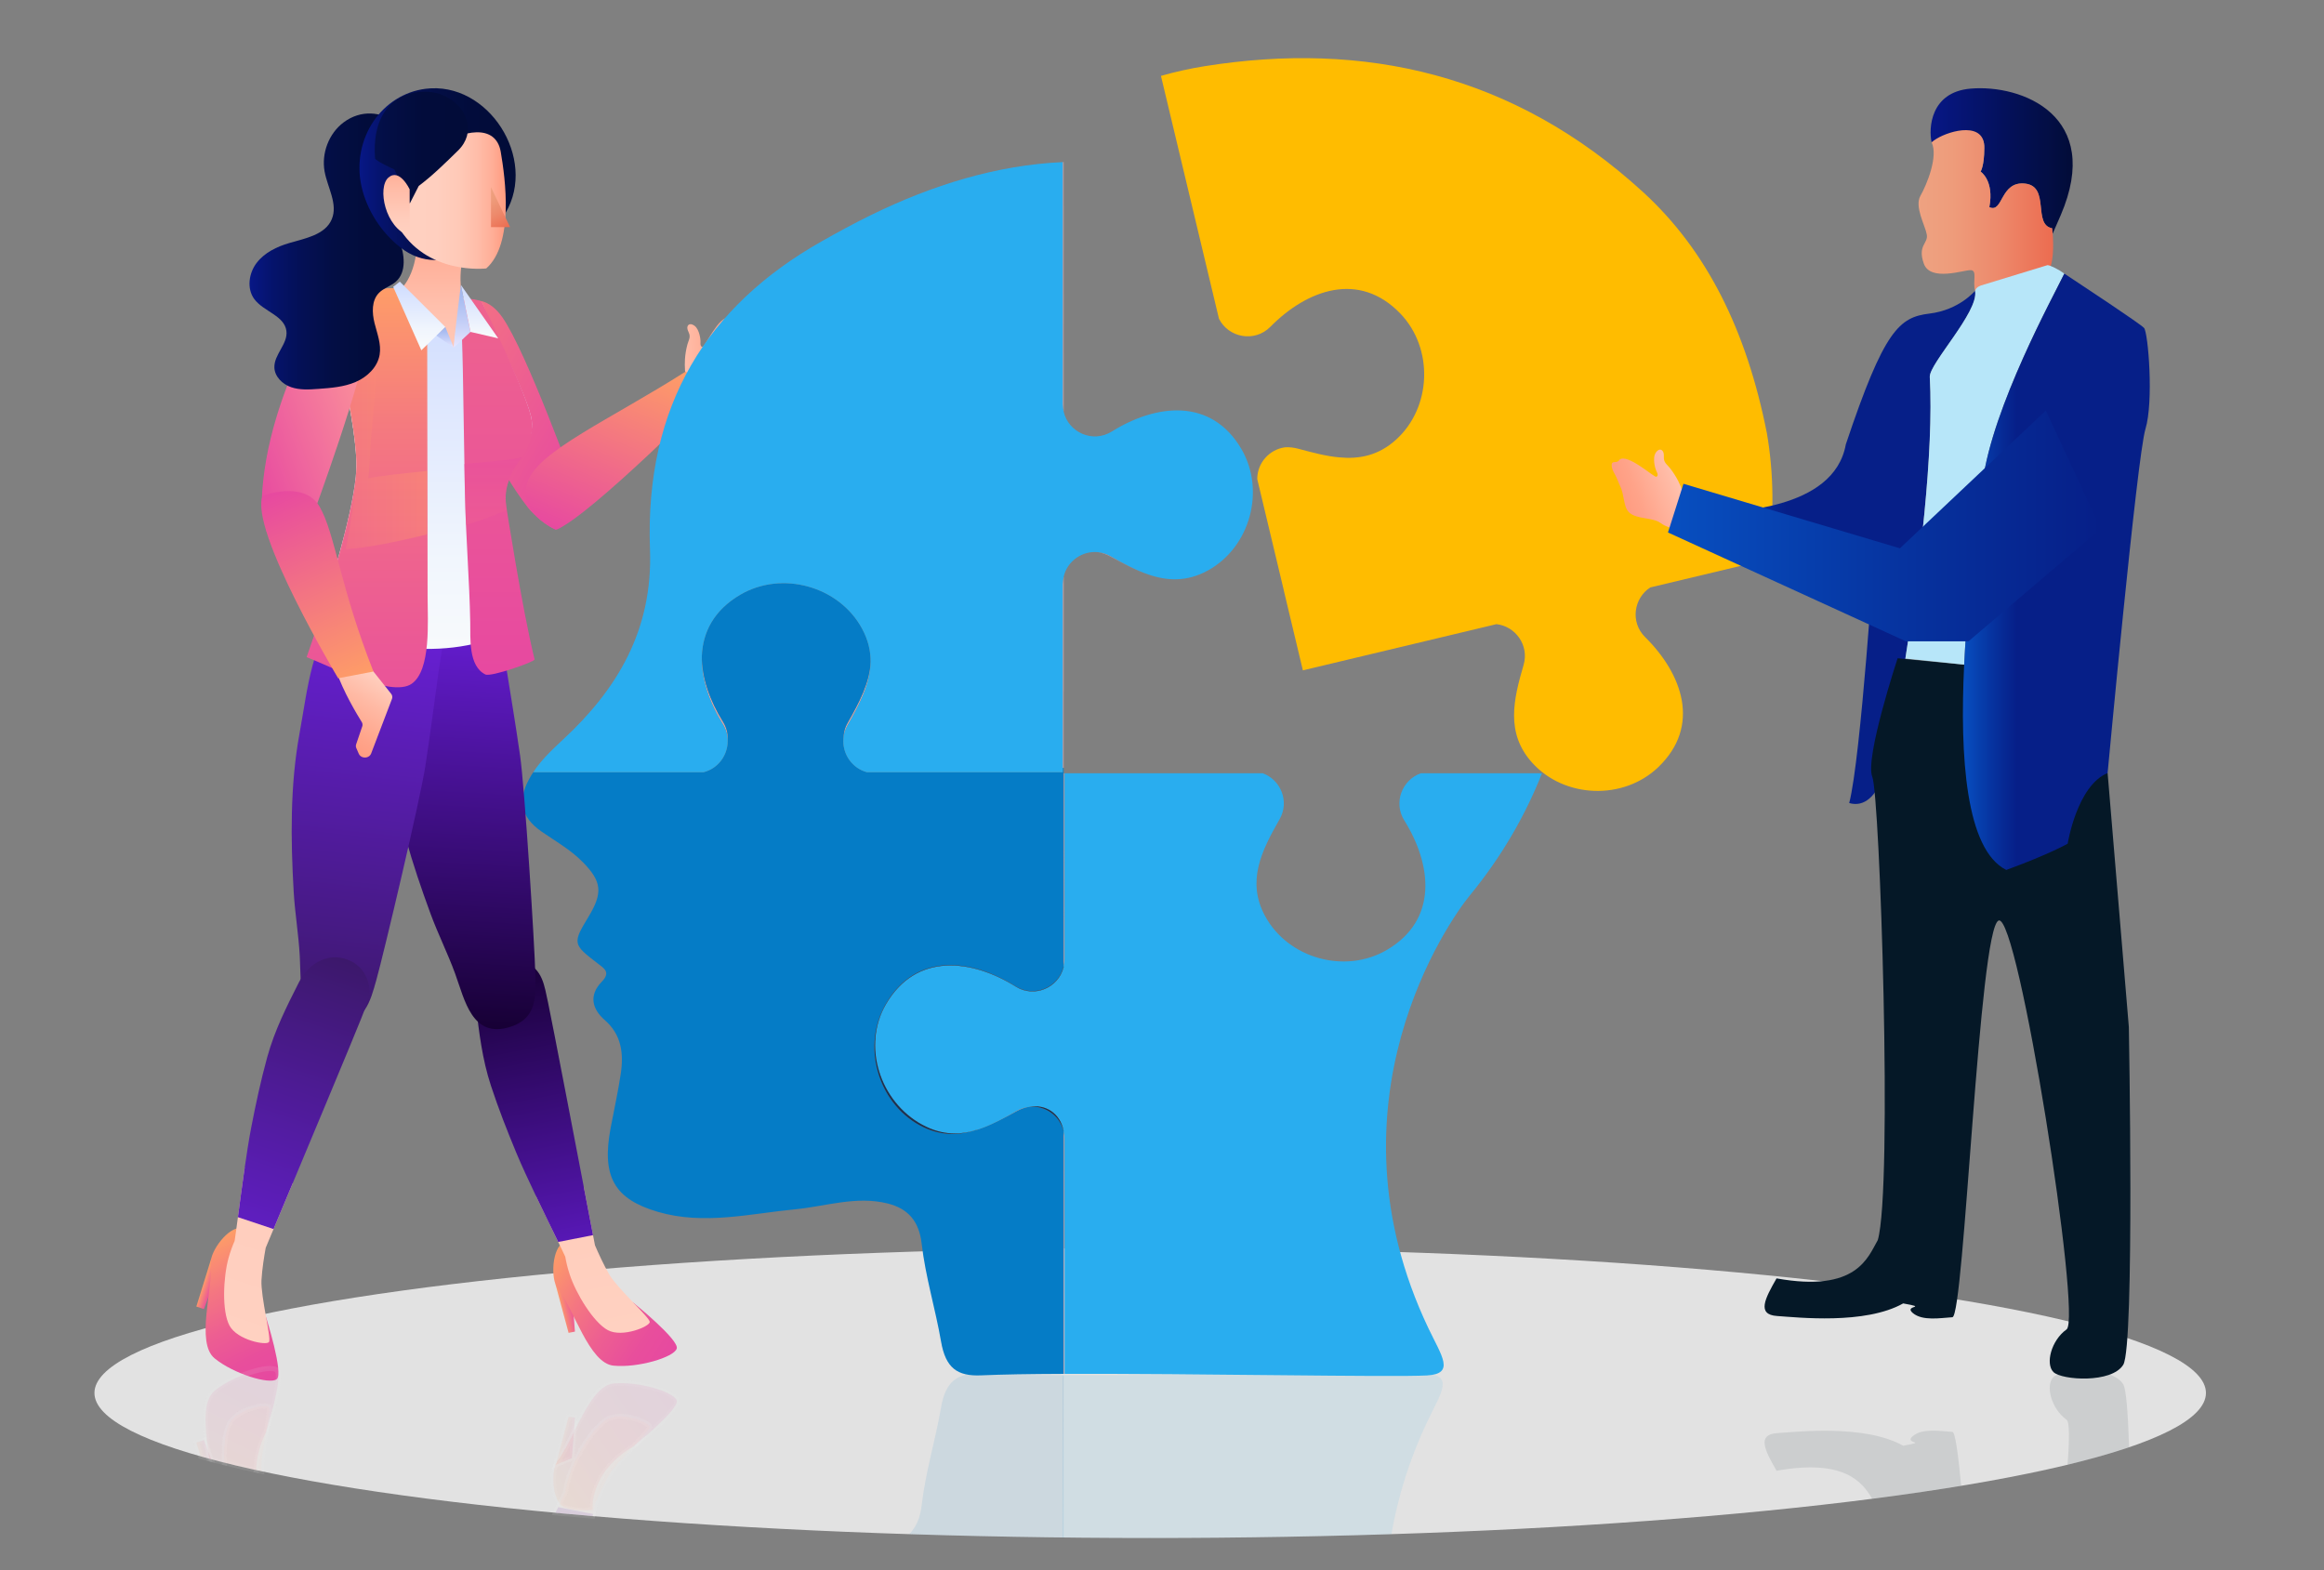 <?xml version="1.0" encoding="utf-8"?>
<!-- Generator: Adobe Illustrator 16.0.0, SVG Export Plug-In . SVG Version: 6.00 Build 0)  -->
<!DOCTYPE svg PUBLIC "-//W3C//DTD SVG 1.1//EN" "http://www.w3.org/Graphics/SVG/1.1/DTD/svg11.dtd">
<svg version="1.1" id="Layer_1" xmlns="http://www.w3.org/2000/svg" xmlns:xlink="http://www.w3.org/1999/xlink" x="0px" y="0px"
	 width="459.333px" height="310.333px" viewBox="0 0 459.333 310.333" enable-background="new 0 0 459.333 310.333"
	 xml:space="preserve">
<rect x="0" y="0" width="459.333" height="310.333" fill="#808080" stroke="none"/>
<ellipse fill="#E2E2E2" cx="227.333" cy="275.333" rx="208.667" ry="28.666"/>
<g>
	<path fill="#D9A3A3" d="M210.229,167.837l-0.003,23.176c0.107-0.466,0.178-0.947,0.178-1.458v-36.713h-0.174L210.229,167.837z"/>
	<path fill="#D9A3A3" d="M210.239,136.675l-0.002-22.704c-0.111,0.47-0.182,0.959-0.182,1.476v36.336h0.174v-15.108H210.239z"/>
	<path fill="#D9A3A3" d="M203.416,218.775c-0.839,0.089-1.684,0.346-2.49,0.808c-2.486,1.417-4.956,2.761-7.47,3.617
		c2.478-0.823,4.93-2.154,7.504-3.552C201.782,219.201,202.61,218.918,203.416,218.775z"/>
	<path fill="#D9A3A3" d="M227.002,113.564c-2.514-0.856-4.983-2.2-7.47-3.618c-0.807-0.46-1.649-0.719-2.489-0.806
		c0.806,0.142,1.632,0.425,2.457,0.873C222.073,111.409,224.525,112.741,227.002,113.564z"/>
	<path fill="#D9A3A3" d="M210.222,223.604l-0.004,47.958c0.062-0.001,0.125-0.001,0.186-0.001v-46.479
		C210.404,224.567,210.333,224.077,210.222,223.604z"/>
	<path fill="#D9A3A3" d="M142.868,143.149c0.69,1.108,0.98,2.301,0.956,3.458c0.135-1.316-0.142-2.701-0.935-3.975
		c-2.557-4.102-4.191-8.657-4.172-12.956C138.555,134.125,140.209,138.882,142.868,143.149z"/>
	<path fill="#D9A3A3" d="M172.079,130.831c-0.204,4.128-2.277,8.052-4.54,12.015c-0.585,1.027-0.844,2.114-0.837,3.173
		c0.07-0.888,0.326-1.788,0.816-2.644C169.878,139.242,172.034,135.154,172.079,130.831z"/>
	<path fill="#D9A3A3" d="M210.234,81.378l-0.003-23.175l-0.002-26.167c-0.058,0.002-0.116,0.001-0.174,0.003V79.92
		C210.055,80.429,210.125,80.913,210.234,81.378z"/>
	<path fill="#057CC6" d="M203.416,218.775c-0.806,0.144-1.634,0.426-2.456,0.873c-2.574,1.397-5.026,2.729-7.504,3.552
		c-3.73,1.271-7.557,1.466-11.678-0.774c-8.391-4.562-11.498-15.852-6.657-24.074c5.968-10.143,16.82-8.894,25.595-3.42
		c3.788,2.362,8.567,0.152,9.51-3.918l0.003-23.176l0.001-14.995h-0.001v-1.059h-0.174v0.854h-38.69
		c-2.97-0.789-4.897-3.646-4.662-6.618c-0.007-1.059,0.252-2.146,0.837-3.173c2.263-3.963,4.335-7.887,4.54-12.015
		c0.021-2.134-0.469-4.323-1.707-6.603c-4.557-8.394-15.843-11.506-24.071-6.672c-5.213,3.063-7.414,7.42-7.584,12.121
		c-0.02,4.298,1.615,8.854,4.172,12.956c0.793,1.274,1.07,2.659,0.935,3.975c-0.057,2.768-1.956,5.329-4.785,6.029h-23.331h-10.312
		c-0.112,0.17-0.228,0.336-0.336,0.51c-2.903,4.746-2.304,8.273,2.028,11.259c2.776,1.914,5.706,3.556,8.136,6.038
		c3.711,3.789,3.952,6.023,1.119,10.709c-3.189,5.272-3.172,5.489,1.728,9.235c1.315,1.006,2.706,1.762,0.858,3.667
		c-2.716,2.8-1.744,5.531,0.596,7.571c3.286,2.864,3.779,6.539,3.162,10.647c-0.538,3.584-1.332,7.123-2.001,10.685
		c-1.811,9.606,0.71,14.065,9.39,16.59c9.062,2.635,18.079,0.354,27.113-0.52c6.057-0.585,12.02-2.69,18.215-1.158
		c4.023,0.996,6.245,3.455,6.761,7.962c0.753,6.568,2.709,12.848,3.826,19.311c0.912,5.273,3.208,6.919,7.956,6.707
		c3.979-0.178,9.669-0.264,16.273-0.289l0.004-47.958C209.488,220.487,206.5,218.455,203.416,218.775z"/>
	<polygon fill="#B5D6CA" points="210.23,151.783 210.229,151.783 210.229,152.842 210.23,152.842 210.23,152.329 	"/>
	<path fill="#29ADEF" d="M282.014,271.869c5.669-0.309,2.917-3.846,0.303-9.341c-21.208-44.578,4.054-80.513,8.189-85.54
		c6.199-7.536,10.95-15.743,14.264-24.146h-23.942c-3.647,1.274-5.502,5.738-3.272,9.32c5.468,8.78,6.712,19.629-3.435,25.594
		c-8.227,4.834-19.515,1.723-24.07-6.673c-3.746-6.9-0.672-12.977,2.854-19.146c2.03-3.551,0.191-7.823-3.335-9.095h-39.165v36.713
		c0,0.511-0.071,0.992-0.178,1.458v0.157c-0.991,4.011-5.729,6.169-9.488,3.826c-8.778-5.469-19.63-6.714-25.594,3.433
		c-4.835,8.226-1.258,19.323,7.134,23.881c4.058,2.202,7.643,2.065,11.178,0.89c2.515-0.856,4.984-2.2,7.47-3.617
		c0.806-0.462,1.65-0.719,2.49-0.808c3.226-0.568,6.082,1.218,6.806,4.721v0.108c0.111,0.473,0.182,0.963,0.182,1.478v46.479
		C235.962,271.469,275.047,272.248,282.014,271.869z"/>
	<path fill="#1A3151" d="M210.222,223.604v-0.108c-0.724-3.503-3.58-5.289-6.806-4.721
		C206.5,218.455,209.488,220.487,210.222,223.604z"/>
	<path fill="#1A3151" d="M200.715,194.931c-8.775-5.474-19.626-6.723-25.595,3.42c-4.84,8.223-1.733,19.513,6.657,24.074
		c4.121,2.24,7.948,2.046,11.678,0.774c-3.535,1.176-7.12,1.313-11.178-0.89c-8.392-4.558-11.97-15.655-7.134-23.881
		c5.963-10.146,16.815-8.901,25.594-3.433c3.76,2.343,8.497,0.185,9.488-3.826v-0.157
		C209.282,195.083,204.503,197.293,200.715,194.931z"/>
	<g>
		<g>
			<g>
				<g>
					
						<linearGradient id="SVGID_1_" gradientUnits="userSpaceOnUse" x1="170.301" y1="501.157" x2="173.218" y2="501.157" gradientTransform="matrix(0.981 -0.192 0.192 0.981 -152.618 -200.44)">
						<stop  offset="0" style="stop-color:#FE9D67"/>
						<stop  offset="0.997" style="stop-color:#E749A0"/>
					</linearGradient>
					<polygon fill="url(#SVGID_1_)" points="109.781,253.81 112.376,263.451 113.633,263.205 113.024,255.194 					"/>
				</g>
			</g>
			<g>
				<g>
					
						<linearGradient id="SVGID_2_" gradientUnits="userSpaceOnUse" x1="169.202" y1="492.255" x2="190.838" y2="513.892" gradientTransform="matrix(0.981 -0.192 0.192 0.981 -152.618 -200.44)">
						<stop  offset="0" style="stop-color:#FE9D67"/>
						<stop  offset="0.023" style="stop-color:#FD9A69"/>
						<stop  offset="0.302" style="stop-color:#F47781"/>
						<stop  offset="0.566" style="stop-color:#ED5E92"/>
						<stop  offset="0.805" style="stop-color:#E84E9C"/>
						<stop  offset="0.997" style="stop-color:#E749A0"/>
					</linearGradient>
					<path fill="url(#SVGID_2_)" d="M125.273,257.57c0,0,9.028,7.284,8.482,8.995c-0.545,1.714-7.683,3.854-12.511,3.365
						c-4.827-0.49-7.834-11.255-11.062-15.361c-1.353-1.717-1.117-7.926,1.267-9.015c2.38-1.085,5.662-0.564,5.662-0.564
						S116.33,252.275,125.273,257.57z"/>
				</g>
			</g>
			
				<linearGradient id="SVGID_3_" gradientUnits="userSpaceOnUse" x1="178.518" y1="508.245" x2="178.518" y2="431.332" gradientTransform="matrix(0.981 -0.192 0.192 0.981 -152.618 -200.44)">
				<stop  offset="0" style="stop-color:#FFD1C1"/>
				<stop  offset="0.247" style="stop-color:#FFCEBD"/>
				<stop  offset="0.493" style="stop-color:#FFC4B1"/>
				<stop  offset="0.738" style="stop-color:#FFB39D"/>
				<stop  offset="0.981" style="stop-color:#FF9C81"/>
				<stop  offset="1" style="stop-color:#FF9A7F"/>
			</linearGradient>
			<path fill="url(#SVGID_3_)" d="M117.594,246.139c-0.516-2.696-1.308-6.835-2.218-11.575l-9.437,1.845
				c2.524,5.303,5.194,10.664,5.782,11.995c0.168,0.987,0.44,2.184,0.881,3.52c1.221,3.712,4.667,9.459,7.541,10.995
				c2.87,1.532,8.3-0.735,8.282-1.628c-0.014-0.887-6.349-6.564-7.997-9.366C119.323,250.044,118.208,247.569,117.594,246.139z"/>
			
				<linearGradient id="SVGID_4_" gradientUnits="userSpaceOnUse" x1="172.261" y1="508.247" x2="172.261" y2="431.333" gradientTransform="matrix(0.981 -0.192 0.192 0.981 -152.618 -200.44)">
				<stop  offset="0" style="stop-color:#6E20E3"/>
				<stop  offset="0.488" style="stop-color:#43108C"/>
				<stop  offset="1" style="stop-color:#170035"/>
			</linearGradient>
			<path fill="url(#SVGID_4_)" d="M102.095,227.973c1.94,4.665,6.017,12.951,8.235,17.511l6.882-1.347
				c-2.406-12.565-8.321-43.433-8.899-46.022c-0.746-3.343-1.003-6.362-4.486-7.975c-0.938-0.43-1.978-0.633-3.006-0.582
				c-0.107,0.006-0.212,0.014-0.316,0.024c-4.762,0.506-6.945,4.861-6.445,9.135c0.641,5.466,1.25,10.619,2.961,15.851
				C98.507,219.107,100.26,223.562,102.095,227.973z"/>
		</g>
		
			<linearGradient id="SVGID_5_" gradientUnits="userSpaceOnUse" x1="60.63" y1="45.337" x2="60.63" y2="133.122" gradientTransform="matrix(0.998 0.058 -0.058 0.998 35.76 66.431)">
			<stop  offset="0" style="stop-color:#6E20E3"/>
			<stop  offset="0.488" style="stop-color:#43108C"/>
			<stop  offset="1" style="stop-color:#170035"/>
		</linearGradient>
		<path fill="url(#SVGID_5_)" d="M91.134,115.241c-3.738-0.898-7.925,0.422-10.472,3.302c-1.198,1.352-2.033,2.986-2.734,4.649
			c-3.848,9.138-1.886,17.801-0.813,27.151c1.19,10.379,4.388,20.501,7.983,30.27c1.469,3.991,3.387,7.813,4.851,11.814
			c1.92,5.254,3.357,12.955,10.926,10.538c5.204-1.66,5.025-5.854,4.93-10.397c-0.11-5.328-2.075-36.727-3.014-43.238
			c-0.881-6.127-1.898-12.237-2.88-18.347C98.878,124.548,98.932,117.111,91.134,115.241z"/>
		<g>
			
				<linearGradient id="SVGID_6_" gradientUnits="userSpaceOnUse" x1="7.449" y1="-18.506" x2="7.449" y2="70.499" gradientTransform="matrix(0.994 0.112 -0.112 0.994 66.293 131.321)">
				<stop  offset="0" style="stop-color:#6E20E3"/>
				<stop  offset="0.264" style="stop-color:#601EC2"/>
				<stop  offset="1" style="stop-color:#3C186B"/>
			</linearGradient>
			<path fill="url(#SVGID_6_)" d="M82.82,115.446c-3.319-1.945-7.707-1.899-10.98,0.116c-1.541,0.945-2.812,2.268-3.965,3.655
				c-6.341,7.626-6.979,16.483-8.671,25.742c-1.879,10.278-1.758,20.895-1.157,31.285c0.246,4.245,0.969,8.458,1.203,12.714
				c0.312,5.585-0.551,13.371,7.396,13.259c5.461-0.076,6.51-4.14,7.739-8.517c1.443-5.13,8.689-35.743,9.682-42.248
				c0.937-6.118,1.74-12.26,2.577-18.392C87.525,126.604,89.736,119.501,82.82,115.446z"/>
			<g>
				<g>
					<g>
						
							<linearGradient id="SVGID_7_" gradientUnits="userSpaceOnUse" x1="-152.452" y1="-99.818" x2="-150.357" y2="-99.818" gradientTransform="matrix(0.948 0.317 -0.317 0.948 153.082 396.482)">
							<stop  offset="0" style="stop-color:#FE9D67"/>
							<stop  offset="0.997" style="stop-color:#E749A0"/>
						</linearGradient>
						<polygon fill="url(#SVGID_7_)" points="41.768,248.716 38.807,258.254 40.301,258.755 43.094,251.354 						"/>
					</g>
				</g>
				<g>
					<g>
						
							<linearGradient id="SVGID_8_" gradientUnits="userSpaceOnUse" x1="-153.68" y1="-107.972" x2="-132.278" y2="-86.57" gradientTransform="matrix(0.948 0.317 -0.317 0.948 153.082 396.482)">
							<stop  offset="0" style="stop-color:#FE9D67"/>
							<stop  offset="0.023" style="stop-color:#FD9A69"/>
							<stop  offset="0.302" style="stop-color:#F47781"/>
							<stop  offset="0.566" style="stop-color:#ED5E92"/>
							<stop  offset="0.805" style="stop-color:#E84E9C"/>
							<stop  offset="0.997" style="stop-color:#E749A0"/>
						</linearGradient>
						<path fill="url(#SVGID_8_)" d="M52.601,260.412c0,0,3.499,11.061,2.097,12.187c-1.401,1.126-8.535-1.037-12.286-4.112
							c-3.752-3.076-0.309-13.709-0.733-18.914c-0.175-2.18,3.452-7.224,6.037-6.813c2.588,0.41,5.032,2.659,5.032,2.659
							S48.07,251.058,52.601,260.412z"/>
					</g>
				</g>
				
					<linearGradient id="SVGID_9_" gradientUnits="userSpaceOnUse" x1="-144.135" y1="-91.874" x2="-144.135" y2="-169.342" gradientTransform="matrix(0.948 0.317 -0.317 0.948 153.082 396.482)">
					<stop  offset="0" style="stop-color:#FFD1C1"/>
					<stop  offset="0.27" style="stop-color:#FFCEBE"/>
					<stop  offset="0.504" style="stop-color:#FFC5B3"/>
					<stop  offset="0.724" style="stop-color:#FFB6A1"/>
					<stop  offset="0.935" style="stop-color:#FFA288"/>
					<stop  offset="1" style="stop-color:#FF9A7F"/>
				</linearGradient>
				<path fill="url(#SVGID_9_)" d="M52.515,246.643c1.205-2.878,3.141-7.504,5.324-12.722l-9.467-3.168
					c-0.902,6.211-1.736,12.985-2.001,14.532c-0.405,0.915-0.84,2.061-1.212,3.416c-1.031,3.769-1.337,10.465,0.209,13.332
					c1.546,2.863,7.323,3.973,7.804,3.222c0.478-0.749-1.664-8.979-1.491-12.227C51.796,250.851,52.238,248.17,52.515,246.643z"/>
				
					<linearGradient id="SVGID_10_" gradientUnits="userSpaceOnUse" x1="-146.966" y1="-91.874" x2="-146.966" y2="-169.342" gradientTransform="matrix(0.948 0.317 -0.317 0.948 153.082 396.482)">
					<stop  offset="0" style="stop-color:#6E20E3"/>
					<stop  offset="0.264" style="stop-color:#601EC2"/>
					<stop  offset="1" style="stop-color:#3C186B"/>
				</linearGradient>
				<path fill="url(#SVGID_10_)" d="M49.638,222.936c-0.871,4.499-1.924,12.453-2.616,17.646l7.045,2.355
					c5.322-12.715,16.35-39.092,17.253-41.448c1.226-3.202,2.681-5.86,0.667-9.127c-0.539-0.878-1.296-1.62-2.185-2.147
					c-0.089-0.053-0.182-0.103-0.274-0.152c-4.248-2.212-8.477,0.211-10.421,4.051c-2.484,4.906-4.826,9.537-6.289,14.844
					C51.547,213.566,50.547,218.247,49.638,222.936z"/>
			</g>
		</g>
		
			<linearGradient id="SVGID_11_" gradientUnits="userSpaceOnUse" x1="-1177.388" y1="71.696" x2="-1144.185" y2="90.866" gradientTransform="matrix(1 0 0 1 1261.998 0)">
			<stop  offset="0" style="stop-color:#F37383"/>
			<stop  offset="0.997" style="stop-color:#E749A0"/>
		</linearGradient>
		<path fill="url(#SVGID_11_)" d="M109.824,104.706c-2.912-1.292-5.233-4.062-5.423-4.305c-3.292-4.211-5.943-8.922-8.07-13.819
			c-1.745-4.014-3.19-8.163-4.314-12.396c-0.982-3.695-4.932-15.923,2.741-14.757c1.91,0.291,3.425,1.723,4.5,3.244
			c4.831,6.854,14.478,33.674,14.478,33.674L109.824,104.706z"/>
		
			<linearGradient id="SVGID_12_" gradientUnits="userSpaceOnUse" x1="-1177.459" y1="124.061" x2="-1177.459" y2="43.721" gradientTransform="matrix(1 0 0 1 1261.998 0)">
			<stop  offset="0" style="stop-color:#FFD1C1"/>
			<stop  offset="0.489" style="stop-color:#FFCFBF"/>
			<stop  offset="0.665" style="stop-color:#FFCAB8"/>
			<stop  offset="0.79" style="stop-color:#FFC0AD"/>
			<stop  offset="0.892" style="stop-color:#FFB29C"/>
			<stop  offset="0.978" style="stop-color:#FFA086"/>
			<stop  offset="1" style="stop-color:#FF9A7F"/>
		</linearGradient>
		<path fill="url(#SVGID_12_)" d="M104.268,83.134c-0.4-4.212-8.977-23.368-8.977-23.368s-2.372-0.434-3.876-0.961
			c-0.746-3.222-0.224-6.218-0.224-6.218l-8.897-8.866c1.052,9.711-2.869,13.178-2.869,13.178c-1.395,0.078-5.911,0.307-7.958,0.573
			c-4.466,0.588-6.657,3.667-6.657,3.667s5.323,19.965,5.638,30.156c0.313,10.189-5.684,32.765-5.684,32.765l36.85-0.113
			c-2.51-10.186-4.202-24.655-4.202-24.658C96.383,91.542,104.999,90.793,104.268,83.134z"/>
		
			<linearGradient id="SVGID_13_" gradientUnits="userSpaceOnUse" x1="-1177.804" y1="132.722" x2="-1177.804" y2="57.674" gradientTransform="matrix(1 0 0 1 1261.998 0)">
			<stop  offset="0" style="stop-color:#F9FBFC"/>
			<stop  offset="0.292" style="stop-color:#F1F6FD"/>
			<stop  offset="0.733" style="stop-color:#DDE6FE"/>
			<stop  offset="0.997" style="stop-color:#CDDBFF"/>
		</linearGradient>
		<path fill="url(#SVGID_13_)" d="M63.246,122.077c5.454,3.08,11.188,5.47,17.63,6.02c7.986,0.685,15.352-0.773,22.231-4.213
			c-2.513-10.583-5.694-24.59-5.694-24.592c-1.03-7.749,8.418-8.498,7.688-16.156c-0.4-4.212-9.809-22.682-9.809-22.682
			s-1.219-1.207-4.426-0.919c-0.046,0.006-1.172,9.168-1.172,9.168L81,58.33c-3.199-0.491-4.257-0.656-4.257-0.656
			c-1.392,0.075-3.228,0.218-5.274,0.487c-4.466,0.589-6.657,3.666-6.657,3.666s5.323,19.279,5.638,29.47
			C70.66,98.071,66.236,112.898,63.246,122.077z"/>
		
			<linearGradient id="SVGID_14_" gradientUnits="userSpaceOnUse" x1="-1189.413" y1="56.954" x2="-1189.413" y2="204.431" gradientTransform="matrix(1 0 0 1 1261.998 0)">
			<stop  offset="0" style="stop-color:#FE9D67"/>
			<stop  offset="0.024" style="stop-color:#FD986B"/>
			<stop  offset="0.176" style="stop-color:#F57B7E"/>
			<stop  offset="0.339" style="stop-color:#EF658D"/>
			<stop  offset="0.516" style="stop-color:#EA5598"/>
			<stop  offset="0.718" style="stop-color:#E84C9E"/>
			<stop  offset="0.997" style="stop-color:#E749A0"/>
		</linearGradient>
		<path fill="url(#SVGID_14_)" d="M81.338,135.173c3.897-2.659,3.183-12.41,3.177-17.223c-0.029-18.771-0.058-37.542-0.086-56.315
			c-2.061-2.134-4.979-5.02-7.687-4.649c-1.392,0.075-3.228,0.219-5.274,0.486c-4.466,0.588-6.657,3.667-6.657,3.667
			s5.323,19.965,5.638,30.156c0.313,10.189-9.852,38.593-9.849,38.595C64.766,131.481,77.296,137.932,81.338,135.173z"/>
		
			<linearGradient id="SVGID_15_" gradientUnits="userSpaceOnUse" x1="-1163.623" y1="-105.652" x2="-1163.623" y2="133.378" gradientTransform="matrix(1 0 0 1 1261.998 0)">
			<stop  offset="0" style="stop-color:#FE9D67"/>
			<stop  offset="0.997" style="stop-color:#E749A0"/>
		</linearGradient>
		<path fill="url(#SVGID_15_)" d="M105.101,83.134c-0.4-4.212-9.809-23.368-9.809-23.368s-1.236-1.042-4.2-0.557
			c0.06,3.648,0.327,10.144,0.386,13.792c0.138,8.071,0.271,16.139,0.405,24.208c0.138,8.185,0.922,17.693,1.06,25.879
			c0.05,3.041-0.38,8.576,2.99,10.225c1.124,0.548,9.833-2.538,9.726-2.97c-2.507-10.187-5.604-30.325-5.607-30.327
			C99.025,92.267,105.831,90.793,105.101,83.134z"/>
		
			<linearGradient id="SVGID_16_" gradientUnits="userSpaceOnUse" x1="-1164.536" y1="133.49" x2="-1164.536" y2="90.388" gradientTransform="matrix(1 0 0 1 1261.998 0)">
			<stop  offset="0" style="stop-color:#FE9D67"/>
			<stop  offset="0.997" style="stop-color:#E749A0"/>
		</linearGradient>
		<path opacity="0.37" fill="url(#SVGID_16_)" d="M103.198,90.388c-4.09,0.833-7.684,0.865-11.472,1.343l0.371,12.019
			c3.21-0.934,5.472-1.916,8.093-2.865c-0.121-0.863-0.201-1.474-0.201-1.474C99.545,96.076,101.36,92.625,103.198,90.388z"/>
		
			<linearGradient id="SVGID_17_" gradientUnits="userSpaceOnUse" x1="-1177.569" y1="83.573" x2="-1215.956" y2="83.573" gradientTransform="matrix(1 0 0 1 1261.998 0)">
			<stop  offset="0" style="stop-color:#FE9D67"/>
			<stop  offset="0.997" style="stop-color:#E749A0"/>
		</linearGradient>
		<path opacity="0.37" fill="url(#SVGID_17_)" d="M84.429,105.61V93.083c-4.757,0.503-8.823,0.896-11.676,1.46
			c0.201-0.039,0.482-6.973,0.542-7.652c0.242-2.665,0.511-5.325,0.719-7.992c0.503-6.403,2.158-14.891-3.562-19.625
			c-1.008-0.833-2.435-0.731-2.797-0.528c-1.902,1.078-2.845,2.395-2.845,2.395s5.323,19.965,5.638,30.156
			c0.136,4.385-0.9,11.063-2.12,17.249C72.155,108.349,78.191,107.176,84.429,105.61z"/>
		
			<linearGradient id="SVGID_18_" gradientUnits="userSpaceOnUse" x1="-1815.682" y1="853.625" x2="-1800.478" y2="853.625" gradientTransform="matrix(0.999 -0.046 0.046 0.999 1905.767 -863.329)">
			<stop  offset="0" style="stop-color:#FFD1C1"/>
			<stop  offset="0.344" style="stop-color:#FFBAA5"/>
			<stop  offset="0.759" style="stop-color:#FFA389"/>
			<stop  offset="1" style="stop-color:#FF9A7F"/>
		</linearGradient>
		<path fill="url(#SVGID_18_)" d="M138.68,68.519c0.053,0.029,0.115,0.046,0.189,0.053c0.452,0.037,3.29-6.319,5.177-5.69
			c0.694,0.592,1.324-0.526,1.708,0.302c0.313,0.676,0.216,1.298,0.143,2.008c-0.082,0.774,0.001,1.548-0.038,2.326
			c-0.047,0.909,0.172,1.797,0.354,2.68c0.177,0.853,0.396,1.794,0.004,2.62c-0.827,1.764-3.786,2.535-4.698,4.168
			c-0.916,1.637-5.337,4.771-5.337,4.771l-4.718-4.719c0,0,4.011-3.001,4.013-3.003c0.077-0.141-0.072-0.671-0.084-0.828
			c-0.053-0.743-0.054-1.49-0.008-2.232c0.061-0.991,0.231-1.95,0.486-2.907c0.193-0.721,0.595-1.271,0.371-2.053
			c-0.092-0.32-0.277-0.611-0.357-0.935c-0.081-0.324-0.032-0.72,0.246-0.905c0.183-0.118,0.42-0.118,0.627-0.052
			c0.704,0.229,1.088,0.825,1.327,1.489c0.212,0.584,0.35,1.205,0.367,1.826C138.461,67.751,138.348,68.336,138.68,68.519z"/>
		
			<linearGradient id="SVGID_19_" gradientUnits="userSpaceOnUse" x1="-1817.568" y1="851.63" x2="-1834.371" y2="886.572" gradientTransform="matrix(0.999 -0.046 0.046 0.999 1905.767 -863.329)">
			<stop  offset="0" style="stop-color:#FE9D67"/>
			<stop  offset="0.997" style="stop-color:#E749A0"/>
		</linearGradient>
		<path fill="url(#SVGID_19_)" d="M109.975,104.706c0,0-7.927-3.274-5.724-9.45c2.203-6.174,16.202-12.239,31.267-21.814l5.652,3.83
			C141.169,77.271,116.929,101.745,109.975,104.706z"/>
		<g>
			<g>
				<g>
					<linearGradient id="SVGID_20_" gradientUnits="userSpaceOnUse" x1="91.335" y1="68.702" x2="91.335" y2="56.316">
						<stop  offset="0" style="stop-color:#E7E6FF"/>
						<stop  offset="0.339" style="stop-color:#C9D2F8"/>
						<stop  offset="0.764" style="stop-color:#AABDF1"/>
						<stop  offset="1" style="stop-color:#9EB5EE"/>
					</linearGradient>
					<path fill="url(#SVGID_20_)" d="M89.694,68.702l3.292-3.1l-1.895-9.287C91.092,56.316,89.538,68.509,89.694,68.702z"/>
					<linearGradient id="SVGID_21_" gradientUnits="userSpaceOnUse" x1="94.785" y1="66.879" x2="94.785" y2="56.316">
						<stop  offset="0" style="stop-color:#F9FBFC"/>
						<stop  offset="0.997" style="stop-color:#CDDBFF"/>
					</linearGradient>
					<polygon fill="url(#SVGID_21_)" points="91.092,56.316 92.986,65.603 98.479,66.879 					"/>
				</g>
				<linearGradient id="SVGID_22_" gradientUnits="userSpaceOnUse" x1="82.864" y1="69.236" x2="82.864" y2="55.67">
					<stop  offset="0" style="stop-color:#F9FBFC"/>
					<stop  offset="0.307" style="stop-color:#F0F5FD"/>
					<stop  offset="0.803" style="stop-color:#D8E3FE"/>
					<stop  offset="0.997" style="stop-color:#CDDBFF"/>
				</linearGradient>
				<polygon fill="url(#SVGID_22_)" points="77.711,56.701 83.277,69.236 88.017,64.638 79.021,55.67 				"/>
			</g>
			<linearGradient id="SVGID_23_" gradientUnits="userSpaceOnUse" x1="87.977" y1="68.702" x2="87.977" y2="64.638">
				<stop  offset="0" style="stop-color:#E7E6FF"/>
				<stop  offset="0.339" style="stop-color:#C9D2F8"/>
				<stop  offset="0.764" style="stop-color:#AABDF1"/>
				<stop  offset="1" style="stop-color:#9EB5EE"/>
			</linearGradient>
			<polygon fill="url(#SVGID_23_)" points="88.017,64.638 89.694,68.702 86.26,66.344 			"/>
		</g>
		<g>
			
				<linearGradient id="SVGID_24_" gradientUnits="userSpaceOnUse" x1="-1294.172" y1="-130.086" x2="-1322.916" y2="-113.491" gradientTransform="matrix(0.984 0.176 -0.176 0.984 1328.294 431.991)">
				<stop  offset="0" style="stop-color:#FE9D99"/>
				<stop  offset="0.997" style="stop-color:#E749A0"/>
			</linearGradient>
			<path fill="url(#SVGID_24_)" d="M52.649,105.041c-0.017-0.003-0.931-5.721-0.919-6.041c0.205-5.517,1.25-10.997,2.827-16.279
				c1.296-4.332,2.915-8.568,4.848-12.655c1.687-3.572,6.708-15.852,11.985-9.824c1.315,1.502,1.557,3.639,1.393,5.553
				c-0.751,8.628-10.987,36.217-10.987,36.217S53.494,105.11,52.649,105.041z"/>
			<g>
				
					<linearGradient id="SVGID_25_" gradientUnits="userSpaceOnUse" x1="-4257.943" y1="739.367" x2="-4240.838" y2="739.367" gradientTransform="matrix(-0.508 0.861 -0.861 -0.508 -1452.644 4174.139)">
					<stop  offset="0" style="stop-color:#FFD1C1"/>
					<stop  offset="0.344" style="stop-color:#FFBAA5"/>
					<stop  offset="0.759" style="stop-color:#FFA389"/>
					<stop  offset="1" style="stop-color:#FF9A7F"/>
				</linearGradient>
				<path fill="url(#SVGID_25_)" d="M71.028,129.46l0.76,0.75c0.032,0.034,0.064,0.067,0.091,0.104l5.426,6.814
					c0.236,0.295,0.3,0.673,0.167,1.014l-4.127,10.821c-0.072,0.188-0.198,0.356-0.367,0.488l0,0
					c-0.675,0.526-1.736,0.296-2.059-0.445l-0.5-1.157c-0.092-0.205-0.109-0.428-0.058-0.643l1.264-3.708
					c0.063-0.27,0.021-0.542-0.126-0.782c-0.828-1.319-3.68-6.022-5.059-10.143c-0.176-0.523,0.12-1.076,0.673-1.318L71.028,129.46z
					"/>
				
					<linearGradient id="SVGID_26_" gradientUnits="userSpaceOnUse" x1="-4254.673" y1="741.228" x2="-4278.074" y2="774.475" gradientTransform="matrix(-0.508 0.861 -0.861 -0.508 -1452.644 4174.139)">
					<stop  offset="0" style="stop-color:#FE9D67"/>
					<stop  offset="0.997" style="stop-color:#E749A0"/>
				</linearGradient>
				<path fill="url(#SVGID_26_)" d="M51.93,98.01c0,0,8.197-3.197,11.275,2.2c3.074,5.399,3.964,15.719,10.605,32.526l-6.975,1.329
					C66.835,134.065,49.145,104.527,51.93,98.01z"/>
			</g>
		</g>
		<g>
			<linearGradient id="SVGID_27_" gradientUnits="userSpaceOnUse" x1="49.313" y1="49.701" x2="81.27" y2="49.701">
				<stop  offset="0" style="stop-color:#071786"/>
				<stop  offset="0.151" style="stop-color:#05136B"/>
				<stop  offset="0.324" style="stop-color:#041055"/>
				<stop  offset="0.511" style="stop-color:#030E45"/>
				<stop  offset="0.72" style="stop-color:#020C3B"/>
				<stop  offset="1" style="stop-color:#020C38"/>
			</linearGradient>
			<path fill="url(#SVGID_27_)" d="M67.892,24.204c-2.912,2.197-4.387,6.109-3.736,9.696c0.583,3.195,2.679,6.45,1.411,9.442
				c-1.295,3.066-5.201,3.761-8.393,4.695c-2.458,0.718-4.898,1.892-6.451,3.928c-1.557,2.036-1.983,5.083-0.466,7.146
				c1.818,2.467,5.961,3.261,6.349,6.299c0.328,2.556-2.46,4.652-2.377,7.228c0.061,1.813,1.599,3.306,3.318,3.893
				c1.714,0.589,3.582,0.465,5.391,0.333c2.495-0.18,5.045-0.373,7.346-1.361c2.301-0.987,4.343-2.936,4.753-5.404
				c0.348-2.091-0.494-4.166-1.008-6.22c-0.514-2.055-0.607-4.503,0.887-6.005c0.941-0.949,2.334-1.318,3.332-2.208
				c2.161-1.925,1.705-5.407,0.695-8.116c-1.01-2.712-2.414-5.591-1.577-8.358c0.574-1.897,2.114-3.339,2.983-5.119
				C84.289,26.018,74.74,19.039,67.892,24.204z"/>
			
				<linearGradient id="SVGID_28_" gradientUnits="userSpaceOnUse" x1="-1190.956" y1="34.419" x2="-1160.08" y2="34.419" gradientTransform="matrix(1 0 0 1 1261.998 0)">
				<stop  offset="0" style="stop-color:#071786"/>
				<stop  offset="0.151" style="stop-color:#05136B"/>
				<stop  offset="0.324" style="stop-color:#041055"/>
				<stop  offset="0.511" style="stop-color:#030E45"/>
				<stop  offset="0.72" style="stop-color:#020C3B"/>
				<stop  offset="1" style="stop-color:#020C38"/>
			</linearGradient>
			<path fill="url(#SVGID_28_)" d="M73.829,23.964c-2.378,3.536-3.403,8.124-2.407,12.743c1.027,4.759,3.928,9.249,7.758,12.233
				c4.202,3.274,9.023,3.12,13.579,0.485c2.991-1.728,5.395-4.365,7.155-7.334c6.373-10.743-3.42-26.136-15.842-24.538
				C79.888,18.088,76.175,20.479,73.829,23.964z"/>
			<g>
				<g>
					<g>
						
							<linearGradient id="SVGID_29_" gradientUnits="userSpaceOnUse" x1="-1184.286" y1="39.638" x2="-1162.027" y2="39.638" gradientTransform="matrix(1 0 0 1 1261.998 0)">
							<stop  offset="0" style="stop-color:#FFD1C1"/>
							<stop  offset="0.386" style="stop-color:#FFCFBF"/>
							<stop  offset="0.588" style="stop-color:#FFC9B7"/>
							<stop  offset="0.747" style="stop-color:#FFBDA9"/>
							<stop  offset="0.882" style="stop-color:#FFAE97"/>
							<stop  offset="1" style="stop-color:#FF9A7F"/>
						</linearGradient>
						<path fill="url(#SVGID_29_)" d="M98.973,30.021c0.896,5.213,2.672,18.146-2.865,23.037c0,0-11.929,1.442-17.548-8.553
							C72.938,34.509,97.045,18.811,98.973,30.021z"/>
					</g>
					
						<linearGradient id="SVGID_30_" gradientUnits="userSpaceOnUse" x1="-1166.661" y1="37.986" x2="-1162.304" y2="45.533" gradientTransform="matrix(1 0 0 1 1261.998 0)">
						<stop  offset="0" style="stop-color:#EEA281"/>
						<stop  offset="0.246" style="stop-color:#EE9C7B"/>
						<stop  offset="0.582" style="stop-color:#ED8A6C"/>
						<stop  offset="0.969" style="stop-color:#EC6E52"/>
						<stop  offset="1" style="stop-color:#EC6B50"/>
					</linearGradient>
					<polygon fill="url(#SVGID_30_)" points="97.045,36.999 97.045,44.891 100.808,44.891 					"/>
				</g>
				
					<linearGradient id="SVGID_31_" gradientUnits="userSpaceOnUse" x1="-1187.936" y1="29.199" x2="-1169.504" y2="29.199" gradientTransform="matrix(1 0 0 1 1261.998 0)">
					<stop  offset="0" style="stop-color:#030F4B"/>
					<stop  offset="0.15" style="stop-color:#030E45"/>
					<stop  offset="0.514" style="stop-color:#020C3B"/>
					<stop  offset="1" style="stop-color:#020C38"/>
				</linearGradient>
				<path fill="url(#SVGID_31_)" d="M92.317,24.001c0.479,1.904,0.026,3.989-1.824,5.795c-2.471,2.412-4.96,4.882-7.729,6.955
					l-1.795,3.523c0,0-3.018-6.796-3.021-6.797c-0.472-0.156-3.786-1.755-3.816-2.168c-0.275-3.444,0.221-7.346,2.527-10.072
					c2.084-2.463,5.53-3.438,8.662-3.023C88.725,18.666,91.587,21.124,92.317,24.001z"/>
			</g>
			
				<linearGradient id="SVGID_32_" gradientUnits="userSpaceOnUse" x1="-1183.629" y1="46.671" x2="-1183.629" y2="34.597" gradientTransform="matrix(1 0 0 1 1261.998 0)">
				<stop  offset="0" style="stop-color:#FFD1C1"/>
				<stop  offset="0.307" style="stop-color:#FFCCBB"/>
				<stop  offset="0.729" style="stop-color:#FFBDA9"/>
				<stop  offset="1" style="stop-color:#FFB19A"/>
			</linearGradient>
			<path fill="url(#SVGID_32_)" d="M80.969,37.429c0,0-1.988-4.27-4.206-2.323c-2.218,1.944-0.688,9.944,4.206,11.566V37.429z"/>
		</g>
	</g>
	<path fill="#29ADEF" d="M245.339,88.715c-5.969-10.143-16.821-8.894-25.597-3.42c-3.786,2.363-8.566,0.154-9.508-3.917
		c-0.108-0.465-0.179-0.949-0.179-1.458V32.04c-13.075,0.59-25.796,4.53-38.003,10.515c-3.282,1.609-6.511,3.369-9.708,5.179
		c-22.447,12.712-34.935,32.228-33.875,60.823c0.594,16.049-6.551,27.73-17.107,37.547c-1.909,1.775-3.804,3.54-5.368,5.67
		c-0.205,0.282-0.405,0.57-0.599,0.864h10.312h23.331c2.829-0.7,4.728-3.261,4.785-6.029c0.024-1.157-0.266-2.35-0.956-3.458
		c-2.658-4.267-4.313-9.025-4.151-13.472c0.171-4.701,2.371-9.058,7.584-12.121c8.228-4.834,19.514-1.722,24.07,6.672
		c1.238,2.28,1.728,4.469,1.707,6.603c-0.045,4.323-2.2,8.411-4.561,12.544c-0.49,0.856-0.746,1.756-0.816,2.644
		c-0.235,2.972,1.692,5.83,4.662,6.618h38.69v-0.854v-36.336c0-0.517,0.071-1.006,0.182-1.476c0.733-3.12,3.723-5.153,6.807-4.831
		c0.839,0.087,1.682,0.346,2.489,0.806c2.486,1.418,4.956,2.762,7.47,3.618c3.729,1.27,7.558,1.466,11.679-0.775
		C247.072,108.229,250.178,96.939,245.339,88.715z"/>
	<path fill="#FFBC00" d="M240.922,62.992c1.863,3.74,7.025,4.778,10.161,1.603c7.265-7.361,17.529-11.096,25.688-2.617
		c6.617,6.876,6.217,18.579-0.887,24.962c-3.486,3.137-7.256,3.835-11.178,3.465c-2.602-0.226-5.295-0.952-8.123-1.712
		c-0.905-0.244-1.774-0.328-2.591-0.28c-3.076,0.404-5.51,3.075-5.5,6.28l5.273,22.082l-0.01,0.003l3.509,14.697h0.002l0.126,0.53
		l0.117,0.501l0.172-0.042l38.093-9.093c3.726,0.42,6.505,4.146,5.356,8.072c-1.995,6.821-3.575,13.444,1.67,19.286
		c6.38,7.105,18.082,7.512,24.962,0.9c8.484-8.156,4.753-18.422-2.603-25.691c-3.001-2.966-2.231-7.739,1.019-9.825l23.289-5.559
		c1.224-8.591,1.114-17.048-0.253-24.959c-4.029-20.386-11.938-36.149-24.436-47.598c-25.643-23.489-55.227-29.914-86.642-24.921
		c-2.953,0.469-5.843,1.117-8.678,1.923l6.079,25.452L240.922,62.992z"/>
	<g>
		<linearGradient id="SVGID_33_" gradientUnits="userSpaceOnUse" x1="337.933" y1="108.189" x2="390.415" y2="108.189">
			<stop  offset="0" style="stop-color:#074FC0"/>
			<stop  offset="0.162" style="stop-color:#06329E"/>
			<stop  offset="0.288" style="stop-color:#061F88"/>
		</linearGradient>
		<path fill="url(#SVGID_33_)" d="M340.96,109.549c0,0,18.26,7.542,29.55-1.504c0,0-2.689,41.708-5.016,50.686
			c3.002,0.87,5.335-1.424,6.68-5.342c0.556-1.619,2.464-10.986,4.416-23.219c2.783-17.443,5.655-40.721,4.825-55.705
			c-0.045-2.656,9.623-12.765,8.968-16.894c-0.006-0.035,0.001-0.076-0.005-0.107c0,0-3.086,3.804-9.032,4.52
			c-5.944,0.715-8.943,3.187-16.523,25.852c-2.382,13.208-22.7,13.182-26.89,13.793"/>
		<path fill="#0C3A5E" d="M408.049,54.005"/>
		<path fill="#0C3A5E" d="M407.241,53.47"/>
		<linearGradient id="SVGID_34_" gradientUnits="userSpaceOnUse" x1="381.579" y1="31.818" x2="409.662" y2="31.818">
			<stop  offset="0" style="stop-color:#071786"/>
			<stop  offset="0.51" style="stop-color:#04115C"/>
			<stop  offset="1" style="stop-color:#020C38"/>
		</linearGradient>
		<path fill="url(#SVGID_34_)" d="M389.457,17.518c-7.945,0.694-8.293,7.879-7.677,10.625c2.888-1.759,10.563-4.143,10.414,1.146
			c-0.01,3.564-0.734,4.629-0.734,4.629s2.728,1.743,1.731,7.022c2.757,1.3,2.084-5.208,7.073-4.65
			c4.989,0.557,1.443,8.118,5.331,8.825c0,0,0.055,0.419,0.107,1.082c0.468-1.059,0.99-2.257,1.585-3.643
			C415.771,22.849,399.566,16.637,389.457,17.518z"/>
		<linearGradient id="SVGID_35_" gradientUnits="userSpaceOnUse" x1="379.195" y1="42.821" x2="405.8" y2="42.821">
			<stop  offset="0" style="stop-color:#EEA281"/>
			<stop  offset="0.246" style="stop-color:#EE9C7B"/>
			<stop  offset="0.582" style="stop-color:#ED8A6C"/>
			<stop  offset="0.969" style="stop-color:#EC6E52"/>
			<stop  offset="1" style="stop-color:#EC6B50"/>
		</linearGradient>
		<path fill="url(#SVGID_35_)" d="M405.703,46.198c-0.053-0.663-0.107-1.082-0.107-1.082c-3.888-0.707-0.342-8.268-5.331-8.825
			c-4.989-0.558-4.316,5.95-7.073,4.65c0.996-5.28-1.731-7.022-1.731-7.022s0.725-1.065,0.734-4.629
			c0.148-5.289-6.586-3.607-9.475-1.848c-0.39,0.239-0.716,0.479-0.939,0.702c1.353,2.766-0.978,8.402-2.209,10.549
			c-1.231,2.144,0.933,5.854,1.253,7.659c0.322,1.804-1.883,2.101-0.589,5.753c1.295,3.651,8.008,1.204,9.313,1.293
			c1.306,0.088,0.292,2.247,0.83,4.066c0.539,1.818,4.644,2.54,6.616,2.449c0,0,5.711-3.851,7.594-5.952
			C406,52.383,405.862,48.191,405.703,46.198z"/>
		<path fill="#40B0B4" d="M393.854,67.946c0,0,0.8,1.167,2.783-2.487c1.982-3.655-3.065-6.667-5.544-2.153
			c-2.474,4.512-13.234,39.217-11.871,55.351c2.034,5.707,4.299,7.865,4.299,7.865l5.405-5.877
			C388.926,120.644,390.709,86.227,393.854,67.946z"/>
		<path fill="#051827" d="M394.747,132.027l-19.688-1.915c0,0-6.518,19.764-5.007,23.43c1.511,3.665,4.074,81.376,1.087,91.572
			c-1.97,3.432-4.169,10.414-20.009,7.571c-2.295,4.004-3.956,7.161,0.105,7.434c4.06,0.271,17.365,1.758,24.921-2.487
			c5.183,0.94-0.02,0.293,1.916,1.909c1.938,1.615,5.476,0.963,7.814,0.822s5.248-76.888,9.134-78.409
			c3.886-1.522,16.486,78.642,13.435,80.813c-3.055,2.173-4.229,6.846-2.586,8.442c1.646,1.598,11.513,2.258,13.787-1.45
			c2.278-3.711,1.103-66.77,1.103-66.77l-4.193-50.191L394.747,132.027z"/>
		<path fill="#B7E6F9" d="M391.875,95.218c1.963-14.833,13.989-36.709,16.139-41.139c-1.115-0.813-2.737-1.633-3.325-1.672
			l-13.151,4.02c0,0-1.134,0.358-1.154,1.143c0.655,4.129-9.013,14.238-8.968,16.894c0.83,14.984-2.042,38.262-4.825,55.705
			l11.623,1.201C388.915,116.841,390.932,102.365,391.875,95.218z"/>
		<linearGradient id="SVGID_36_" gradientUnits="userSpaceOnUse" x1="387.967" y1="113.014" x2="424.899" y2="113.014">
			<stop  offset="0" style="stop-color:#074FC0"/>
			<stop  offset="0.162" style="stop-color:#06329E"/>
			<stop  offset="0.288" style="stop-color:#061F88"/>
		</linearGradient>
		<path fill="url(#SVGID_36_)" d="M424.04,84.807c1.661-5.458,0.543-19.034-0.27-19.979c-0.702-0.818-12.564-8.625-15.757-10.749
			c-0.012,0.025,0.011-0.024,0,0c-2.149,4.43-14.176,26.306-16.139,41.139c-0.943,7.147-2.96,21.623-3.662,36.152
			c-0.88,18.243,0.317,36.575,8.327,40.584c8.729-3.202,12.135-5.201,12.135-5.201s1.831-11.465,7.892-13.955
			C416.566,152.799,422.377,90.267,424.04,84.807z"/>
		<g>
			
				<linearGradient id="SVGID_37_" gradientUnits="userSpaceOnUse" x1="-1405.502" y1="856.251" x2="-1389.594" y2="856.251" gradientTransform="matrix(-0.937 0.348 0.348 0.937 -1279.302 -217.787)">
				<stop  offset="0" style="stop-color:#FFD1C1"/>
				<stop  offset="0.344" style="stop-color:#FFBAA5"/>
				<stop  offset="0.759" style="stop-color:#FFA389"/>
				<stop  offset="1" style="stop-color:#FF9A7F"/>
			</linearGradient>
			<path fill="url(#SVGID_37_)" d="M327.543,94.108c-0.039,0.052-0.093,0.094-0.162,0.131c-0.419,0.22-5.751-4.741-7.312-3.361
				c-0.427,0.853-1.491,0.033-1.522,0.988c-0.024,0.78,0.323,1.337,0.684,1.992c0.396,0.712,0.633,1.494,0.988,2.224
				c0.416,0.856,0.568,1.802,0.754,2.726c0.179,0.893,0.355,1.889,1.069,2.524c1.517,1.361,4.686,0.892,6.231,2.092
				c1.55,1.201,7.092,2.412,7.092,2.412l2.612-6.476c0,0-5.092-1.25-5.096-1.25c-0.129-0.103-0.204-0.676-0.258-0.831
				c-0.253-0.737-0.557-1.458-0.903-2.155c-0.464-0.928-1.021-1.781-1.656-2.601c-0.482-0.613-1.097-0.979-1.199-1.824
				c-0.041-0.348,0.018-0.7-0.038-1.047c-0.055-0.345-0.263-0.706-0.607-0.771c-0.224-0.04-0.452,0.058-0.625,0.206
				c-0.585,0.51-0.709,1.241-0.669,1.978c0.036,0.648,0.155,1.302,0.395,1.908C327.441,93.282,327.786,93.799,327.543,94.108z"/>
			<g>
				<linearGradient id="SVGID_38_" gradientUnits="userSpaceOnUse" x1="329.672" y1="103.954" x2="415.216" y2="103.954">
					<stop  offset="0" style="stop-color:#074FC0"/>
					<stop  offset="0.562" style="stop-color:#06329E"/>
					<stop  offset="1" style="stop-color:#061F88"/>
				</linearGradient>
				<polygon fill="url(#SVGID_38_)" points="404.357,81.146 375.518,108.378 332.732,95.624 329.672,105.248 376.693,126.761 
					389.068,126.761 415.216,104.517 				"/>
			</g>
		</g>
	</g>
</g>
<path opacity="0.1" fill="#D9A3A3" d="M210,303.906v-31.572c0,0,0.279,0,0.218-1l-0.199,32.32
	C210.08,303.655,210,303.905,210,303.906z"/>
<path opacity="0.1" fill="#057CC6" d="M210.218,271.832c-6.604-0.025-12.294-0.111-16.273-0.289
	c-4.748-0.212-7.044,1.434-7.956,6.707c-1.117,6.463-3.072,12.742-3.826,19.311c-0.287,2.499-1.117,4.349-2.469,5.688
	c9.921,0.318,20.116,0.538,30.526,0.654L210.218,271.832z"/>
<path opacity="0.1" fill="#29ADEF" d="M281.812,271.525c-6.967-0.379-45.812,0.399-71.812,0.308v32.073
	c6,0.062,11.431,0.094,17.131,0.094c16.44,0,32.536-0.262,47.88-0.756c1.232-7.119,3.462-14.617,7.154-22.378
	C284.779,275.371,287.48,271.833,281.812,271.525z"/>
<linearGradient id="SVGID_39_" gradientUnits="userSpaceOnUse" x1="220.059" y1="246.854" x2="222.937" y2="246.854" gradientTransform="matrix(0.981 0.192 0.192 -0.981 -152.618 484.834)">
	<stop  offset="0" style="stop-color:#FE9D67"/>
	<stop  offset="0.997" style="stop-color:#E749A0"/>
</linearGradient>
<path opacity="0.1" fill="url(#SVGID_39_)" stroke="#E8E8E8" stroke-miterlimit="10" d="M113.409,283.133l0.224-2.944l-1.257-0.121
	l-2.595,9.766h0.003c0.112-1,0.244-0.688,0.398-0.883C111.258,287.583,112.308,285.351,113.409,283.133z"/>
<linearGradient id="SVGID_40_" gradientUnits="userSpaceOnUse" x1="217.31" y1="239.697" x2="238.945" y2="261.332" gradientTransform="matrix(0.981 0.192 0.192 -0.981 -152.618 484.834)">
	<stop  offset="0" style="stop-color:#FE9D67"/>
	<stop  offset="0.023" style="stop-color:#FD9A69"/>
	<stop  offset="0.302" style="stop-color:#F47781"/>
	<stop  offset="0.566" style="stop-color:#ED5E92"/>
	<stop  offset="0.805" style="stop-color:#E84E9C"/>
	<stop  offset="0.997" style="stop-color:#E749A0"/>
</linearGradient>
<path opacity="0.1" fill="url(#SVGID_40_)" stroke="#E8E8E8" stroke-miterlimit="10" d="M112.603,291.47
	c1.221-3.712,4.667-9.459,7.541-10.995c2.87-1.532,8.3,0.735,8.282,1.628c-0.007,0.424-1.461,1.946-3.154,3.723
	c0.001-0.001,0.001-0.002,0.002-0.002c0,0,9.028-7.284,8.482-8.995c-0.545-1.714-7.683-3.854-12.511-3.365
	c-3.22,0.327-5.629,5.225-7.835,9.67l-0.385,5.066l-3.24,1.383c-0.749,1.995-0.539,5.954,0.88,7.636
	c0.503-1.039,0.877-1.822,1.057-2.229C111.889,294.002,112.162,292.806,112.603,291.47z"/>
<linearGradient id="SVGID_41_" gradientUnits="userSpaceOnUse" x1="220.028" y1="245.511" x2="222.945" y2="245.511" gradientTransform="matrix(0.981 0.192 0.192 -0.981 -152.618 484.834)">
	<stop  offset="0" style="stop-color:#FE9D67"/>
	<stop  offset="0.997" style="stop-color:#E749A0"/>
</linearGradient>
<path opacity="0.1" fill="url(#SVGID_41_)" stroke="#E8E8E8" stroke-miterlimit="10" d="M113.409,283.133
	c-1.101,2.218-2.151,4.324-3.226,5.691c-0.155,0.196-0.286,0.458-0.398,0.758l3.24-1.383L113.409,283.133z"/>
<linearGradient id="SVGID_42_" gradientUnits="userSpaceOnUse" x1="216.576" y1="240.43" x2="238.212" y2="262.066" gradientTransform="matrix(0.981 0.192 0.192 -0.981 -152.618 484.834)">
	<stop  offset="0" style="stop-color:#FE9D67"/>
	<stop  offset="0.023" style="stop-color:#FD9A69"/>
	<stop  offset="0.302" style="stop-color:#F47781"/>
	<stop  offset="0.566" style="stop-color:#ED5E92"/>
	<stop  offset="0.805" style="stop-color:#E84E9C"/>
	<stop  offset="0.997" style="stop-color:#E749A0"/>
</linearGradient>
<path opacity="0.1" fill="url(#SVGID_42_)" d="M113.409,283.133c-1.101,2.218-2.151,4.324-3.226,5.691
	c-0.155,0.196-0.286,0.458-0.398,0.758l3.24-1.383L113.409,283.133z"/>
<linearGradient id="SVGID_43_" gradientUnits="userSpaceOnUse" x1="221.828" y1="254.064" x2="221.828" y2="177.154" gradientTransform="matrix(0.981 0.192 0.192 -0.981 -152.618 484.834)">
	<stop  offset="0" style="stop-color:#FFD1C1"/>
	<stop  offset="0.247" style="stop-color:#FFCEBD"/>
	<stop  offset="0.493" style="stop-color:#FFC4B1"/>
	<stop  offset="0.738" style="stop-color:#FFB39D"/>
	<stop  offset="0.981" style="stop-color:#FF9C81"/>
	<stop  offset="1" style="stop-color:#FF9A7F"/>
</linearGradient>
<path opacity="0.1" fill="url(#SVGID_43_)" d="M109.789,299.02L109.789,299.02c-0.021,0.044-0.043,0.088-0.064,0.132
	C109.746,299.109,109.768,299.063,109.789,299.02z"/>
<linearGradient id="SVGID_44_" gradientUnits="userSpaceOnUse" x1="228.178" y1="254.064" x2="228.178" y2="177.154" gradientTransform="matrix(0.981 0.192 0.192 -0.981 -152.618 484.834)">
	<stop  offset="0" style="stop-color:#FFD1C1"/>
	<stop  offset="0.247" style="stop-color:#FFCEBD"/>
	<stop  offset="0.493" style="stop-color:#FFC4B1"/>
	<stop  offset="0.738" style="stop-color:#FFB39D"/>
	<stop  offset="0.981" style="stop-color:#FF9C81"/>
	<stop  offset="1" style="stop-color:#FF9A7F"/>
</linearGradient>
<path opacity="0.1" fill="url(#SVGID_44_)" stroke="#E8E8E8" stroke-miterlimit="10" d="M110.33,297.91l6.881,1.347
	c0.14-0.729,0.269-1.405,0.383-2.002c0.613-1.43,1.729-3.905,2.834-5.785c0.86-1.462,2.994-3.705,4.842-5.644
	c-8.941,5.294-8.159,12.578-8.159,12.578s-3.282,0.521-5.662-0.564c-0.294-0.135-0.555-0.349-0.785-0.621
	c-0.26,0.536-0.555,1.145-0.875,1.802l0,0C109.978,298.632,110.161,298.257,110.33,297.91z"/>
<linearGradient id="SVGID_45_" gradientUnits="userSpaceOnUse" x1="220.93" y1="236.104" x2="242.566" y2="257.74" gradientTransform="matrix(0.981 0.192 0.192 -0.981 -152.618 484.834)">
	<stop  offset="0" style="stop-color:#FE9D67"/>
	<stop  offset="0.023" style="stop-color:#FD9A69"/>
	<stop  offset="0.302" style="stop-color:#F47781"/>
	<stop  offset="0.566" style="stop-color:#ED5E92"/>
	<stop  offset="0.805" style="stop-color:#E84E9C"/>
	<stop  offset="0.997" style="stop-color:#E749A0"/>
</linearGradient>
<path opacity="0.1" fill="url(#SVGID_45_)" stroke="#E8E8E8" stroke-miterlimit="10" d="M117.112,298.404
	c0,0-0.782-7.284,8.159-12.578c1.693-1.776,3.147-3.299,3.154-3.723c0.018-0.893-5.412-3.16-8.282-1.628
	c-2.873,1.536-6.32,7.283-7.541,10.995c-0.441,1.336-0.713,2.532-0.881,3.52c-0.179,0.406-0.554,1.189-1.057,2.229
	c0.23,0.272,0.491,0.486,0.785,0.621C113.83,298.924,117.112,298.404,117.112,298.404z"/>
<linearGradient id="SVGID_46_" gradientUnits="userSpaceOnUse" x1="229.627" y1="254.064" x2="229.627" y2="177.154" gradientTransform="matrix(0.981 0.192 0.192 -0.981 -152.618 484.834)">
	<stop  offset="0" style="stop-color:#FFD1C1"/>
	<stop  offset="0.247" style="stop-color:#FFCEBD"/>
	<stop  offset="0.493" style="stop-color:#FFC4B1"/>
	<stop  offset="0.738" style="stop-color:#FFB39D"/>
	<stop  offset="0.981" style="stop-color:#FF9C81"/>
	<stop  offset="1" style="stop-color:#FF9A7F"/>
</linearGradient>
<path opacity="0.1" fill="url(#SVGID_46_)" d="M117.112,298.404c0,0-0.782-7.284,8.159-12.578c1.693-1.776,3.147-3.299,3.154-3.723
	c0.018-0.893-5.412-3.16-8.282-1.628c-2.873,1.536-6.32,7.283-7.541,10.995c-0.441,1.336-0.713,2.532-0.881,3.52
	c-0.179,0.406-0.554,1.189-1.057,2.229c0.23,0.272,0.491,0.486,0.785,0.621C113.83,298.924,117.112,298.404,117.112,298.404z"/>
<linearGradient id="SVGID_47_" gradientUnits="userSpaceOnUse" x1="229.178" y1="254.065" x2="229.178" y2="177.153" gradientTransform="matrix(0.981 0.192 0.192 -0.981 -152.618 484.834)">
	<stop  offset="0" style="stop-color:#6E20E3"/>
	<stop  offset="0.488" style="stop-color:#43108C"/>
	<stop  offset="1" style="stop-color:#170035"/>
</linearGradient>
<path opacity="0.1" fill="url(#SVGID_47_)" stroke="#E8E8E8" stroke-miterlimit="10" d="M117.131,299.678
	c0.026-0.139,0.055-0.287,0.081-0.422h-0.001C117.185,299.396,117.158,299.534,117.131,299.678
	C117.131,299.678,117.131,299.678,117.131,299.678z"/>
<linearGradient id="SVGID_48_" gradientUnits="userSpaceOnUse" x1="225.514" y1="254.064" x2="225.514" y2="177.154" gradientTransform="matrix(0.981 0.192 0.192 -0.981 -152.618 484.834)">
	<stop  offset="0" style="stop-color:#FFD1C1"/>
	<stop  offset="0.247" style="stop-color:#FFCEBD"/>
	<stop  offset="0.493" style="stop-color:#FFC4B1"/>
	<stop  offset="0.738" style="stop-color:#FFB39D"/>
	<stop  offset="0.981" style="stop-color:#FF9C81"/>
	<stop  offset="1" style="stop-color:#FF9A7F"/>
</linearGradient>
<path opacity="0.1" fill="url(#SVGID_48_)" stroke="#E8E8E8" stroke-miterlimit="10" d="M109.789,299.02
	c2.411,0.227,4.86,0.445,7.341,0.658c0.028-0.145,0.054-0.282,0.081-0.422l-6.881-1.347
	C110.161,298.257,109.978,298.632,109.789,299.02z"/>
<linearGradient id="SVGID_49_" gradientUnits="userSpaceOnUse" x1="225.514" y1="254.065" x2="225.514" y2="177.153" gradientTransform="matrix(0.981 0.192 0.192 -0.981 -152.618 484.834)">
	<stop  offset="0" style="stop-color:#6E20E3"/>
	<stop  offset="0.488" style="stop-color:#43108C"/>
	<stop  offset="1" style="stop-color:#170035"/>
</linearGradient>
<path opacity="0.1" fill="url(#SVGID_49_)" d="M109.789,299.02c2.411,0.227,4.86,0.445,7.341,0.658
	c0.028-0.145,0.054-0.282,0.081-0.422l-6.881-1.347C110.161,298.257,109.978,298.632,109.789,299.02z"/>
<linearGradient id="SVGID_50_" gradientUnits="userSpaceOnUse" x1="-234.637" y1="-342.372" x2="-232.542" y2="-342.372" gradientTransform="matrix(0.948 -0.317 -0.317 -0.948 153.082 -112.089)">
	<stop  offset="0" style="stop-color:#FE9D67"/>
	<stop  offset="0.997" style="stop-color:#E749A0"/>
</linearGradient>
<path opacity="0.1" fill="url(#SVGID_50_)" stroke="#E8E8E8" stroke-miterlimit="10" d="M41.186,286.984l-0.885-2.346l-1.494,0.501
	l0.849,2.736c0.558,0.157,1.12,0.313,1.697,0.47C41.299,287.896,41.244,287.443,41.186,286.984z"/>
<linearGradient id="SVGID_51_" gradientUnits="userSpaceOnUse" x1="-238.275" y1="-351.181" x2="-216.874" y2="-329.78" gradientTransform="matrix(0.948 -0.317 -0.317 -0.948 153.082 -112.089)">
	<stop  offset="0" style="stop-color:#FE9D67"/>
	<stop  offset="0.023" style="stop-color:#FD9A69"/>
	<stop  offset="0.302" style="stop-color:#F47781"/>
	<stop  offset="0.566" style="stop-color:#ED5E92"/>
	<stop  offset="0.805" style="stop-color:#E84E9C"/>
	<stop  offset="0.997" style="stop-color:#E749A0"/>
</linearGradient>
<path opacity="0.1" fill="url(#SVGID_51_)" stroke="#E8E8E8" stroke-miterlimit="10" d="M44.341,289.118
	c-0.154-2.993,0.107-6.053,1.026-7.758c1.546-2.863,7.323-3.973,7.804-3.222c0.229,0.358-0.143,2.432-0.573,4.85
	c0.001-0.002,0.001-0.004,0.002-0.006c0,0,3.499-11.061,2.097-12.187c-1.401-1.126-8.535,1.037-12.286,4.112
	c-2.45,2.009-1.832,7.238-1.226,12.076l0.552,1.463C42.583,288.672,43.453,288.896,44.341,289.118z"/>
<linearGradient id="SVGID_52_" gradientUnits="userSpaceOnUse" x1="-234.637" y1="-343.734" x2="-232.542" y2="-343.734" gradientTransform="matrix(0.948 -0.317 -0.317 -0.948 153.082 -112.089)">
	<stop  offset="0" style="stop-color:#FE9D67"/>
	<stop  offset="0.997" style="stop-color:#E749A0"/>
</linearGradient>
<path opacity="0.1" fill="url(#SVGID_52_)" stroke="#E8E8E8" stroke-miterlimit="10" d="M41.738,288.447l-0.552-1.463
	c0.058,0.459,0.113,0.912,0.167,1.361C41.48,288.379,41.61,288.414,41.738,288.447z"/>
<linearGradient id="SVGID_53_" gradientUnits="userSpaceOnUse" x1="-239.22" y1="-350.236" x2="-217.819" y2="-328.835" gradientTransform="matrix(0.948 -0.317 -0.317 -0.948 153.082 -112.089)">
	<stop  offset="0" style="stop-color:#FE9D67"/>
	<stop  offset="0.023" style="stop-color:#FD9A69"/>
	<stop  offset="0.302" style="stop-color:#F47781"/>
	<stop  offset="0.566" style="stop-color:#ED5E92"/>
	<stop  offset="0.805" style="stop-color:#E84E9C"/>
	<stop  offset="0.997" style="stop-color:#E749A0"/>
</linearGradient>
<path opacity="0.1" fill="url(#SVGID_53_)" d="M41.738,288.447l-0.552-1.463c0.058,0.459,0.113,0.912,0.167,1.361
	C41.48,288.379,41.61,288.414,41.738,288.447z"/>
<linearGradient id="SVGID_54_" gradientUnits="userSpaceOnUse" x1="-222.795" y1="-337.496" x2="-222.795" y2="-414.965" gradientTransform="matrix(0.948 -0.317 -0.317 -0.948 153.082 -112.089)">
	<stop  offset="0" style="stop-color:#FFD1C1"/>
	<stop  offset="0.27" style="stop-color:#FFCEBE"/>
	<stop  offset="0.504" style="stop-color:#FFC5B3"/>
	<stop  offset="0.724" style="stop-color:#FFB6A1"/>
	<stop  offset="0.935" style="stop-color:#FFA288"/>
	<stop  offset="1" style="stop-color:#FF9A7F"/>
</linearGradient>
<path opacity="0.1" fill="url(#SVGID_54_)" stroke="#E8E8E8" stroke-miterlimit="10" d="M51.712,290.82
	c-0.011-0.152-0.024-0.307-0.032-0.455c-0.09-1.694,0.449-4.74,0.918-7.377c-1.409,2.911-1.926,5.462-1.97,7.596
	C50.99,290.663,51.345,290.742,51.712,290.82z"/>
<linearGradient id="SVGID_55_" gradientUnits="userSpaceOnUse" x1="-235.635" y1="-353.821" x2="-214.234" y2="-332.42" gradientTransform="matrix(0.948 -0.317 -0.317 -0.948 153.082 -112.089)">
	<stop  offset="0" style="stop-color:#FE9D67"/>
	<stop  offset="0.023" style="stop-color:#FD9A69"/>
	<stop  offset="0.302" style="stop-color:#F47781"/>
	<stop  offset="0.566" style="stop-color:#ED5E92"/>
	<stop  offset="0.805" style="stop-color:#E84E9C"/>
	<stop  offset="0.997" style="stop-color:#E749A0"/>
</linearGradient>
<path opacity="0.1" fill="url(#SVGID_55_)" stroke="#E8E8E8" stroke-miterlimit="10" d="M53.171,278.138
	c-0.48-0.751-6.258,0.358-7.804,3.222c-0.919,1.705-1.18,4.765-1.026,7.758c1.992,0.498,4.091,0.986,6.288,1.466
	c0.044-2.134,0.561-4.685,1.97-7.596C53.028,280.57,53.399,278.497,53.171,278.138z"/>
<linearGradient id="SVGID_56_" gradientUnits="userSpaceOnUse" x1="-224.5" y1="-337.496" x2="-224.5" y2="-414.965" gradientTransform="matrix(0.948 -0.317 -0.317 -0.948 153.082 -112.089)">
	<stop  offset="0" style="stop-color:#FFD1C1"/>
	<stop  offset="0.27" style="stop-color:#FFCEBE"/>
	<stop  offset="0.504" style="stop-color:#FFC5B3"/>
	<stop  offset="0.724" style="stop-color:#FFB6A1"/>
	<stop  offset="0.935" style="stop-color:#FFA288"/>
	<stop  offset="1" style="stop-color:#FF9A7F"/>
</linearGradient>
<path opacity="0.1" fill="url(#SVGID_56_)" d="M53.171,278.138c-0.48-0.751-6.258,0.358-7.804,3.222
	c-0.919,1.705-1.18,4.765-1.026,7.758c1.992,0.498,4.091,0.986,6.288,1.466c0.044-2.134,0.561-4.685,1.97-7.596
	C53.028,280.57,53.399,278.497,53.171,278.138z"/>
<path opacity="0.1" fill="#051827" d="M385.888,283.03c-2.339-0.141-5.877-0.793-7.814,0.822c-1.936,1.616,3.267,0.969-1.916,1.909
	c-7.556-4.245-20.861-2.759-24.921-2.487c-4.062,0.272-2.4,3.43-0.105,7.434c13.1-2.351,16.868,2.017,18.895,5.54
	c6.236-0.804,12.114-1.659,17.596-2.562C387.009,287.256,386.433,283.063,385.888,283.03z"/>
<path opacity="0.1" fill="#051827" d="M405.87,272.184c-1.644,1.597-0.469,6.27,2.586,8.442c0.592,0.421,0.593,3.783,0.186,8.905
	c4.591-1.104,8.655-2.255,12.163-3.444c-0.208-6.667-0.564-11.504-1.147-12.453C417.383,269.926,407.517,270.586,405.87,272.184z"/>
</svg>
